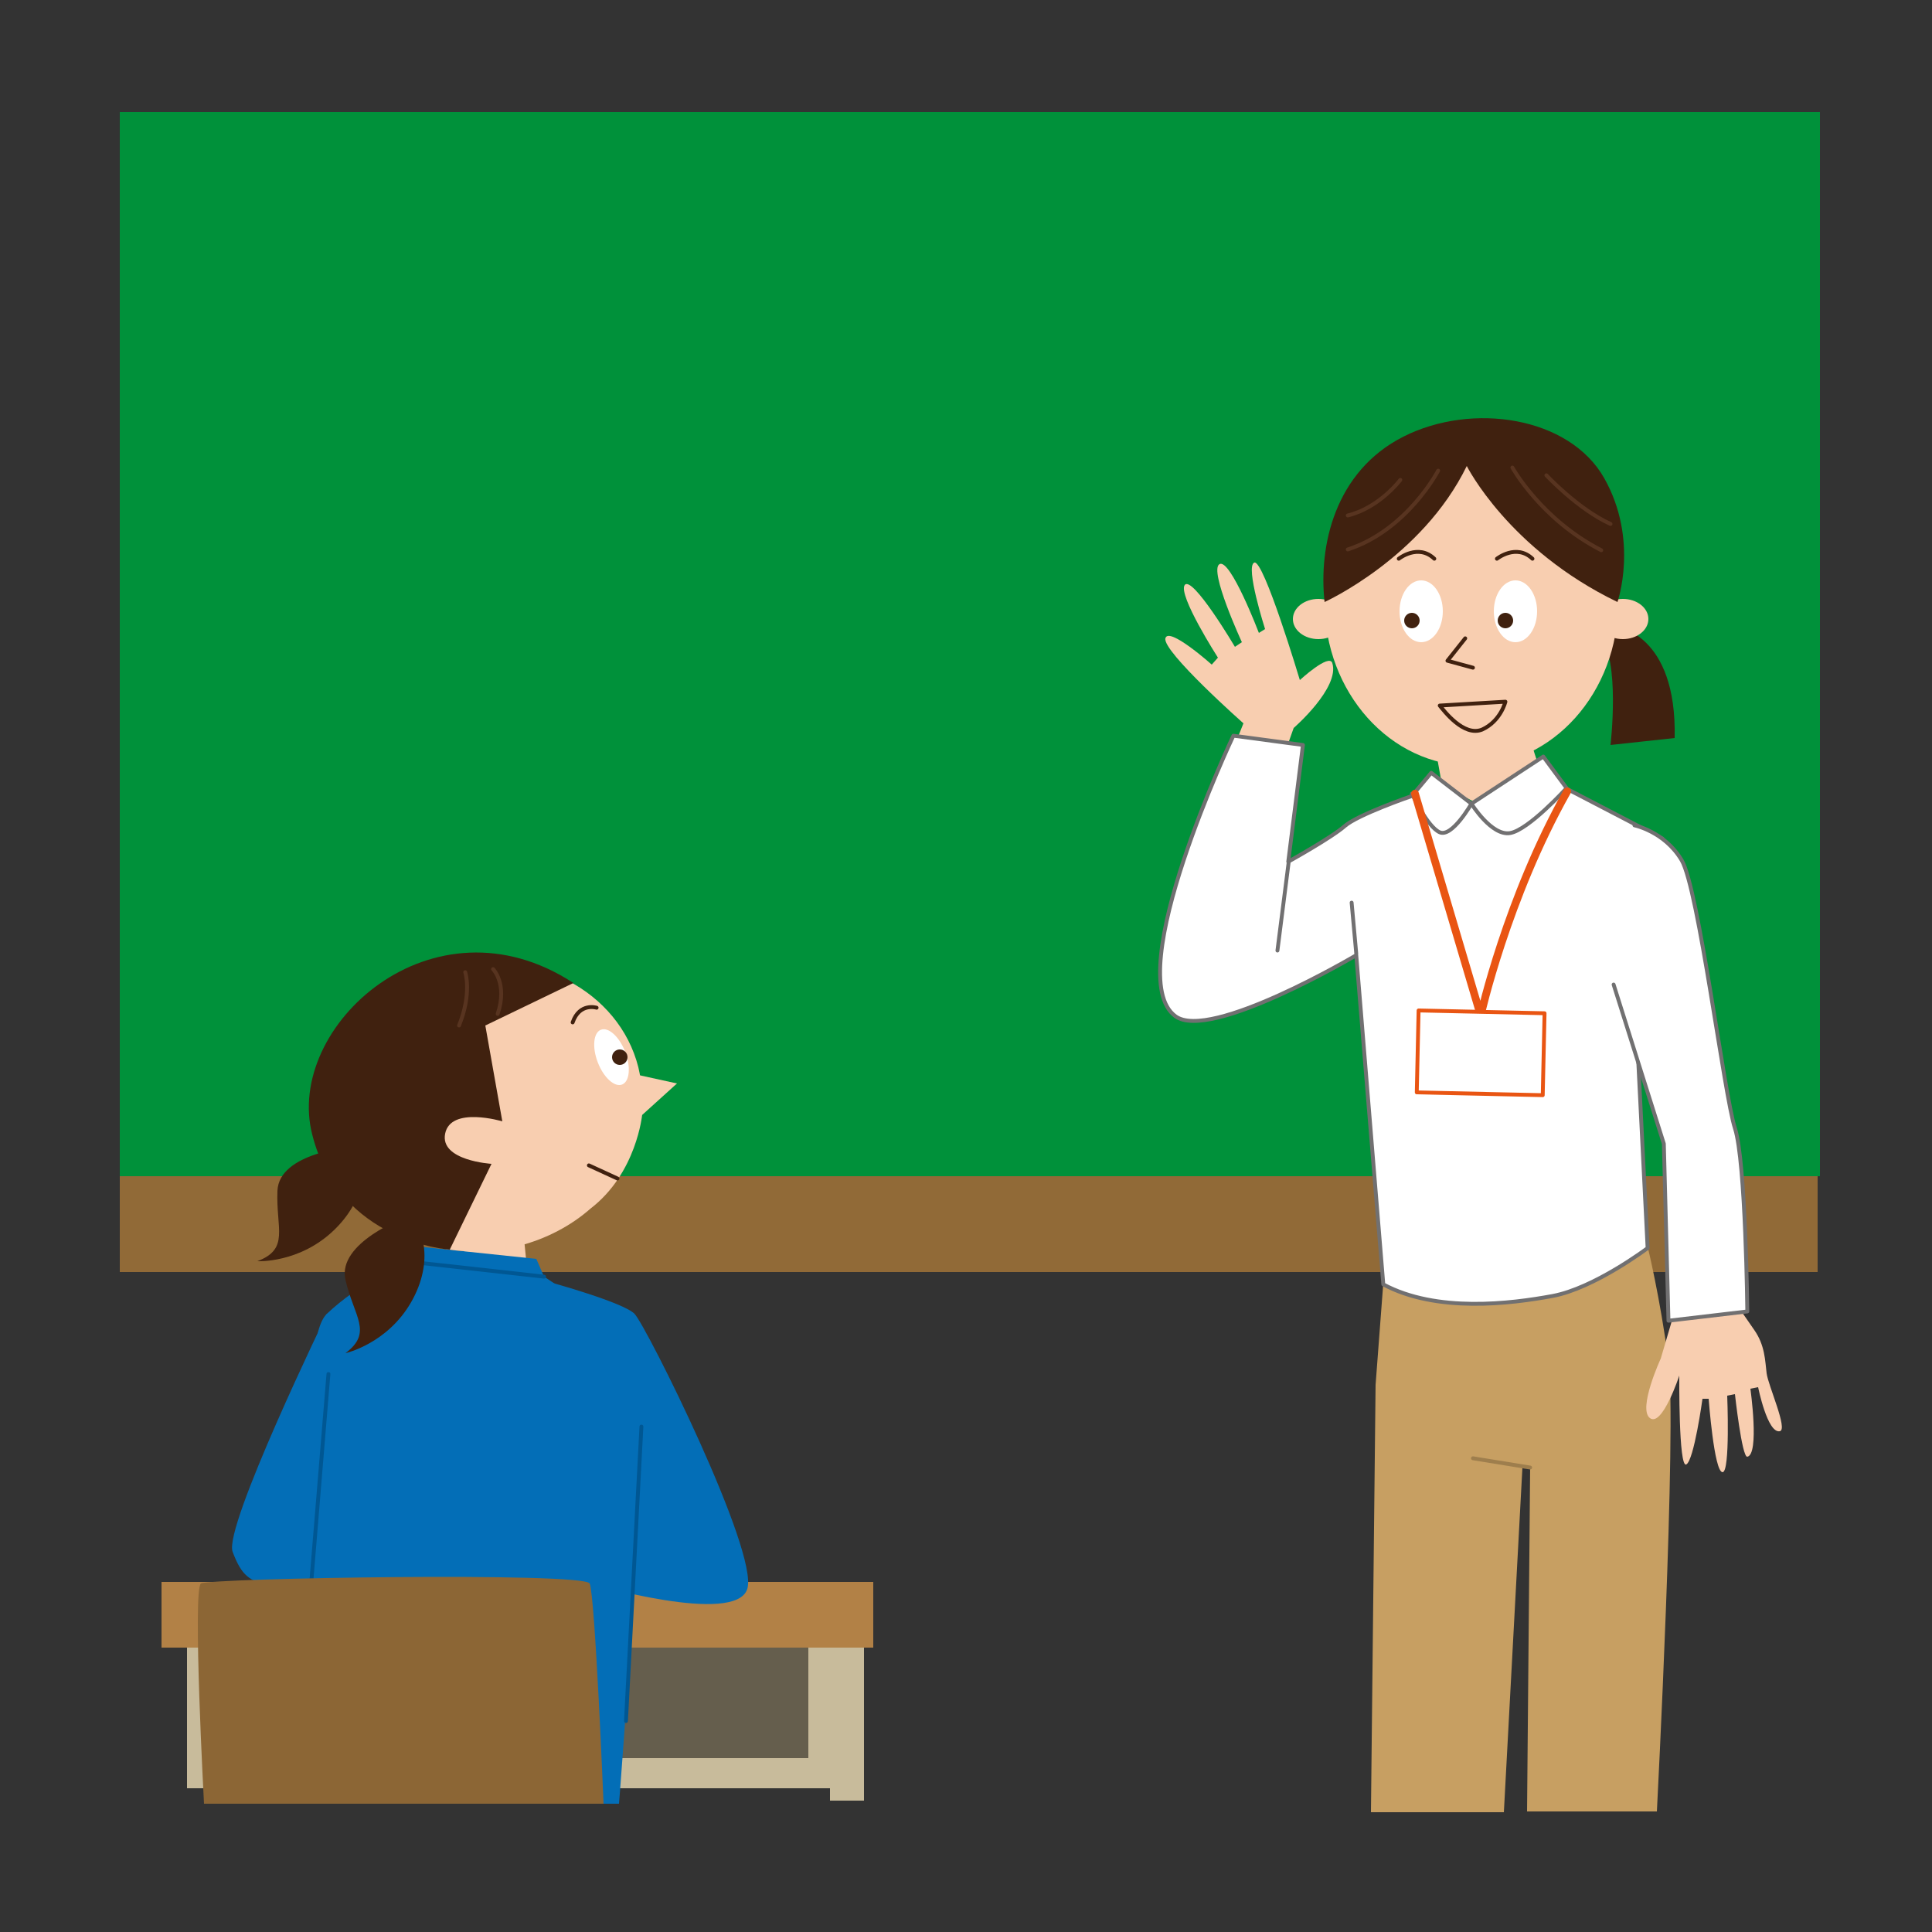 <?xml version="1.0" encoding="utf-8"?>
<!-- Generator: Adobe Illustrator 28.0.0, SVG Export Plug-In . SVG Version: 6.00 Build 0)  -->
<svg version="1.1" id="レイヤー_1" xmlns="http://www.w3.org/2000/svg" xmlns:xlink="http://www.w3.org/1999/xlink" x="0px"
	 y="0px" viewBox="0 0 250 250" style="enable-background:new 0 0 250 250;" xml:space="preserve">
<rect x="0" y="0" width="250" height="250" fill="#333333" stroke="none"/>
<style type="text/css">
	.st0{fill:#916A37;}
	.st1{fill:#00913A;}
	.st2{fill:#C8BB9B;}
	.st3{fill:#655E4D;}
	.st4{fill:#B28146;}
	.st5{fill:#F8CEB0;}
	.st6{fill:#036EB7;}
	.st7{fill:none;stroke:#005793;stroke-width:0.5;stroke-linecap:round;stroke-linejoin:round;stroke-miterlimit:10;}
	.st8{fill:#8C6635;}
	.st9{fill:#FFFFFF;}
	.st10{fill:#40210F;}
	.st11{fill:none;stroke:#583420;stroke-width:0.5;stroke-linecap:round;stroke-linejoin:round;stroke-miterlimit:10;}
	.st12{fill:none;stroke:#40210F;stroke-width:0.5;stroke-linecap:round;stroke-linejoin:round;stroke-miterlimit:10;}
	.st13{fill:#C79F62;}
	.st14{fill:#FFFFFF;stroke:#717071;stroke-width:0.5;stroke-linecap:round;stroke-linejoin:round;stroke-miterlimit:10;}
	.st15{fill:none;stroke:#717071;stroke-width:0.5;stroke-linecap:round;stroke-linejoin:round;stroke-miterlimit:10;}
	.st16{fill:none;stroke:#E95513;stroke-linecap:round;stroke-linejoin:round;stroke-miterlimit:10;}
	.st17{fill:#FFFFFF;stroke:#E95513;stroke-width:0.5;stroke-linecap:round;stroke-linejoin:round;stroke-miterlimit:10;}
	.st18{fill:none;stroke:#9E7E4D;stroke-width:0.5;stroke-linecap:round;stroke-linejoin:round;stroke-miterlimit:10;}
</style>
<rect x="15.5" y="149.9" class="st0" width="219.7" height="14.7"/>
<rect x="15.5" y="14.5" class="st1" width="220" height="137.7"/>
<g>
	<rect x="107.4" y="212.1" class="st2" width="4.4" height="20.9"/>
	<rect x="24.2" y="207.7" class="st2" width="85.8" height="23.7"/>
	<rect x="33.8" y="207.7" class="st3" width="70.8" height="19.8"/>
	<rect x="20.9" y="204.7" class="st4" width="92.1" height="8.5"/>
	<polygon class="st5" points="61.6,159 56.5,168.8 68.9,171.2 67.8,160.2 	"/>
	<path class="st6" d="M42,198.3c0,0-3.6-24.5,0.3-28.3c4-3.8,10.1-6.8,10.1-6.8l0.8-2l16.2,1.7l1,2.3c0,0,9.3,5.8,11.6,10.7
		c2.3,5-1.9,57.5-1.9,57.5H42.7L42,198.3z"/>
	<path class="st6" d="M71.1,165.9c0,0,9.5,2.6,11,4.1c1.5,1.5,16.1,30.8,14.6,35.6s-20.3-0.7-20.3-0.7L71.1,165.9z"/>
	<line class="st7" x1="81" y1="222.7" x2="83" y2="184.6"/>
	<line class="st7" x1="52.4" y1="163.2" x2="70.4" y2="165.2"/>
	<path class="st6" d="M42.3,170c0,0-13.4,27.6-12.2,30.8c1.2,3.2,2.2,3.7,4.7,4.4c2.5,0.7,14.3-1.2,14.3-1.2L42.3,170z"/>
	<line class="st7" x1="42.5" y1="177.8" x2="40" y2="208.1"/>
	<path class="st8" d="M26.4,233.4c0,0-1.5-27.7-0.4-28.5c1.1-0.7,49.5-1.5,50.3,0c0.7,1.5,1.8,28.5,1.8,28.5H26.4z"/>
	<path class="st5" d="M82.6,138.1c-2.5-9.9-13.6-15.7-24.6-12.8c-11,2.8-17.9,13.2-15.4,23.1c2.5,9.9,13.6,15.7,24.6,12.8
		c3.5-0.9,6.7-2.6,9.2-4.8l0,0c6-4.6,6.7-12.2,6.7-12.2l-0.1,0C83.2,142.3,83.1,140.2,82.6,138.1z"/>
	<polygon class="st5" points="80.3,138.6 87.6,140.2 81.3,145.9 	"/>
	<ellipse transform="matrix(0.933 -0.36 0.36 0.933 -43.92 37.634)" class="st9" cx="79.1" cy="136.8" rx="1.9" ry="3.8"/>
	<circle class="st10" cx="80.2" cy="136.8" r="1"/>
	<path class="st10" d="M74.2,127.2l-11.4,5.5l2.2,12.4c0,0-6.7-2-7.4,1.6c-0.7,3.5,6,3.9,6,3.9l-5.4,11.1c0,0-14.3-0.9-17.8-14.9
		C36.8,132.8,56,115.3,74.2,127.2z"/>
	<path class="st10" d="M52.5,157.5c0,0-8.9,3.3-7.8,8.1s3.6,6.8,0,9.5c0,0,5.4-1.2,8.5-6.6S54.7,158.2,52.5,157.5z"/>
	<path class="st10" d="M45.6,148.4c0,0-9.5,0.7-9.7,5.7c-0.2,4.9,1.6,7.5-2.6,9.1c0,0,5.5,0.3,10-4.1S47.5,149.7,45.6,148.4z"/>
	<path class="st11" d="M60.2,125.8c0,0,0.9,2.7-0.8,6.9"/>
	<path class="st11" d="M63.8,125.4c0,0,1.9,1.9,0.6,5.8"/>
	<path class="st12" d="M77.2,130.4c0,0-2.2-0.7-3.1,1.9"/>
	<line class="st12" x1="76.2" y1="150.8" x2="79.9" y2="152.5"/>
</g>
<g>
	<path class="st5" d="M166.3,97.3l1.1-3.1c0,0,6-5.2,5-8.4c-0.4-1.3-4.2,2.2-4.2,2.2s-4.7-15.7-5.9-15.2s1.4,8.6,1.4,8.6l-0.8,0.5
		c0,0-3.7-9.7-5.1-8.9s2.9,10.1,2.9,10.1l-0.9,0.6c0,0-5.5-9.3-6.5-8c-0.9,1.3,4.3,9.4,4.3,9.4l-0.8,0.9c0,0-5.6-5-6-3.4
		c-0.4,1.7,10.1,11,10.1,11l-1.8,4.5L166.3,97.3z"/>
	<path class="st10" d="M209.2,81.1c0,0,7.8,0.9,7.5,14.4l-8.3,0.9c0,0,1.3-11.1-1.4-14.1L209.2,81.1z"/>
	<ellipse class="st5" cx="190.4" cy="77.9" rx="19" ry="21.2"/>
	<ellipse class="st9" cx="183.9" cy="79.1" rx="2.8" ry="4"/>
	<circle class="st10" cx="182.7" cy="80.3" r="1"/>
	<ellipse class="st9" cx="196.1" cy="79.1" rx="2.8" ry="4"/>
	<circle class="st10" cx="194.8" cy="80.3" r="1"/>
	<path class="st12" d="M181,72.3c0,0,2.5-2,4.6,0"/>
	<path class="st12" d="M193.7,72.3c0,0,2.5-2,4.6,0"/>
	<polyline class="st12" points="189.6,82.6 187.3,85.5 190.6,86.4 	"/>
	<ellipse class="st5" cx="210" cy="80.1" rx="3.3" ry="2.6"/>
	<ellipse class="st5" cx="170.6" cy="80.1" rx="3.3" ry="2.6"/>
	<path class="st10" d="M171.4,77.9c0,0,12.6-5.7,18.4-17.6c0,0,5.4,10.8,19.5,17.6c0,0,2.8-8-1.7-16s-17.1-9.9-26-5.4
		S170.6,70.7,171.4,77.9z"/>
	<path class="st11" d="M195.7,60.5c0,0,3.7,6.7,11.5,10.7"/>
	<path class="st11" d="M200.1,61.5c0,0,4.1,4.4,8.3,6.3"/>
	<path class="st11" d="M186.1,60.9c0,0-4,7.7-11.7,10.2"/>
	<path class="st11" d="M181.2,62.1c0,0-2.7,3.6-6.8,4.6"/>
	<path class="st13" d="M213.2,161.3c0,0,1.6,6.5,2.7,14.8c1.1,8.3-1.5,58.3-1.5,58.3h-16.8l0.4-44.5l-1,0l-2.4,44.6h-17.2l0.6-55.3
		L179,166L213.2,161.3"/>
	<polygon class="st5" points="198,95.7 199.4,100.1 192,104.4 186.6,101.6 185.9,97.7 	"/>
	<path class="st14" d="M185.2,100l5.2,4l9.3-6.1l3.1,4.2l12.3,6.4l-3.9,13.1l2,39.9c0,0-6.9,5.2-12.3,6.2s-15,2.2-21.9-1.5
		l-3.5-42.6c0,0-18.9,11.2-23.4,7.9c-7.2-5.3,7.5-36.3,7.5-36.3l9,1.2l-1.9,15.1c0,0,5.6-3.1,7.3-4.6s8.7-3.9,8.7-3.9L185.2,100z"/>
	<line class="st15" x1="175.5" y1="123.4" x2="174.9" y2="116.8"/>
	<path class="st15" d="M182.7,102.7c0,0,2,4.3,3.6,5c1.6,0.7,4.1-3.7,4.1-3.7s2.6,4.2,5,3.8c2.4-0.4,7.3-5.8,7.3-5.8"/>
	<path class="st16" d="M183.1,102.7l8.5,28.7c0,0,3.4-15.2,11.2-29"/>
	
		<rect x="183.4" y="130.9" transform="matrix(1 2.224943e-02 -2.224943e-02 1 3.078 -4.228)" class="st17" width="16.3" height="10.6"/>
	<line class="st18" x1="190.6" y1="188.7" x2="198" y2="189.9"/>
	<path class="st5" d="M217.4,167.3l-2.5,8.5c0,0-3,6.5-1.4,7.7c1.6,1.2,3.8-5.5,3.8-5.5s-0.1,12,0.9,11.5s2.1-8.5,2.1-8.5l0.8,0
		c0,0,0.7,9.5,1.8,9.5c1,0,0.6-9.9,0.6-9.9l1-0.2c0,0,0.9,8.2,1.6,8.1c1.6-0.3,0.4-8.8,0.4-8.8l1-0.2c0,0,1.2,6,2.8,5.7
		c1.1-0.2-1.5-5.9-1.7-7.5c-0.2-1.6-0.2-3.6-1.6-5.6c-1.4-2-2.2-3.2-2.2-3.2l-0.8-3.5L217.4,167.3z"/>
	<path class="st14" d="M211.5,106.8c0,0,3.9,0.8,6.1,4.5s5.5,30.4,6.9,34.7c1.4,4.3,1.6,23.7,1.6,23.7l-10.2,1.2l-0.6-22.9
		l-6.5-20.6"/>
	<line class="st15" x1="166.8" y1="111.2" x2="165.3" y2="123"/>
	<path class="st12" d="M186.3,91.3l8.5-0.5c0,0-0.6,2.5-3,3.6C189.4,95.4,186.8,91.9,186.3,91.3z"/>
</g>
</svg>
